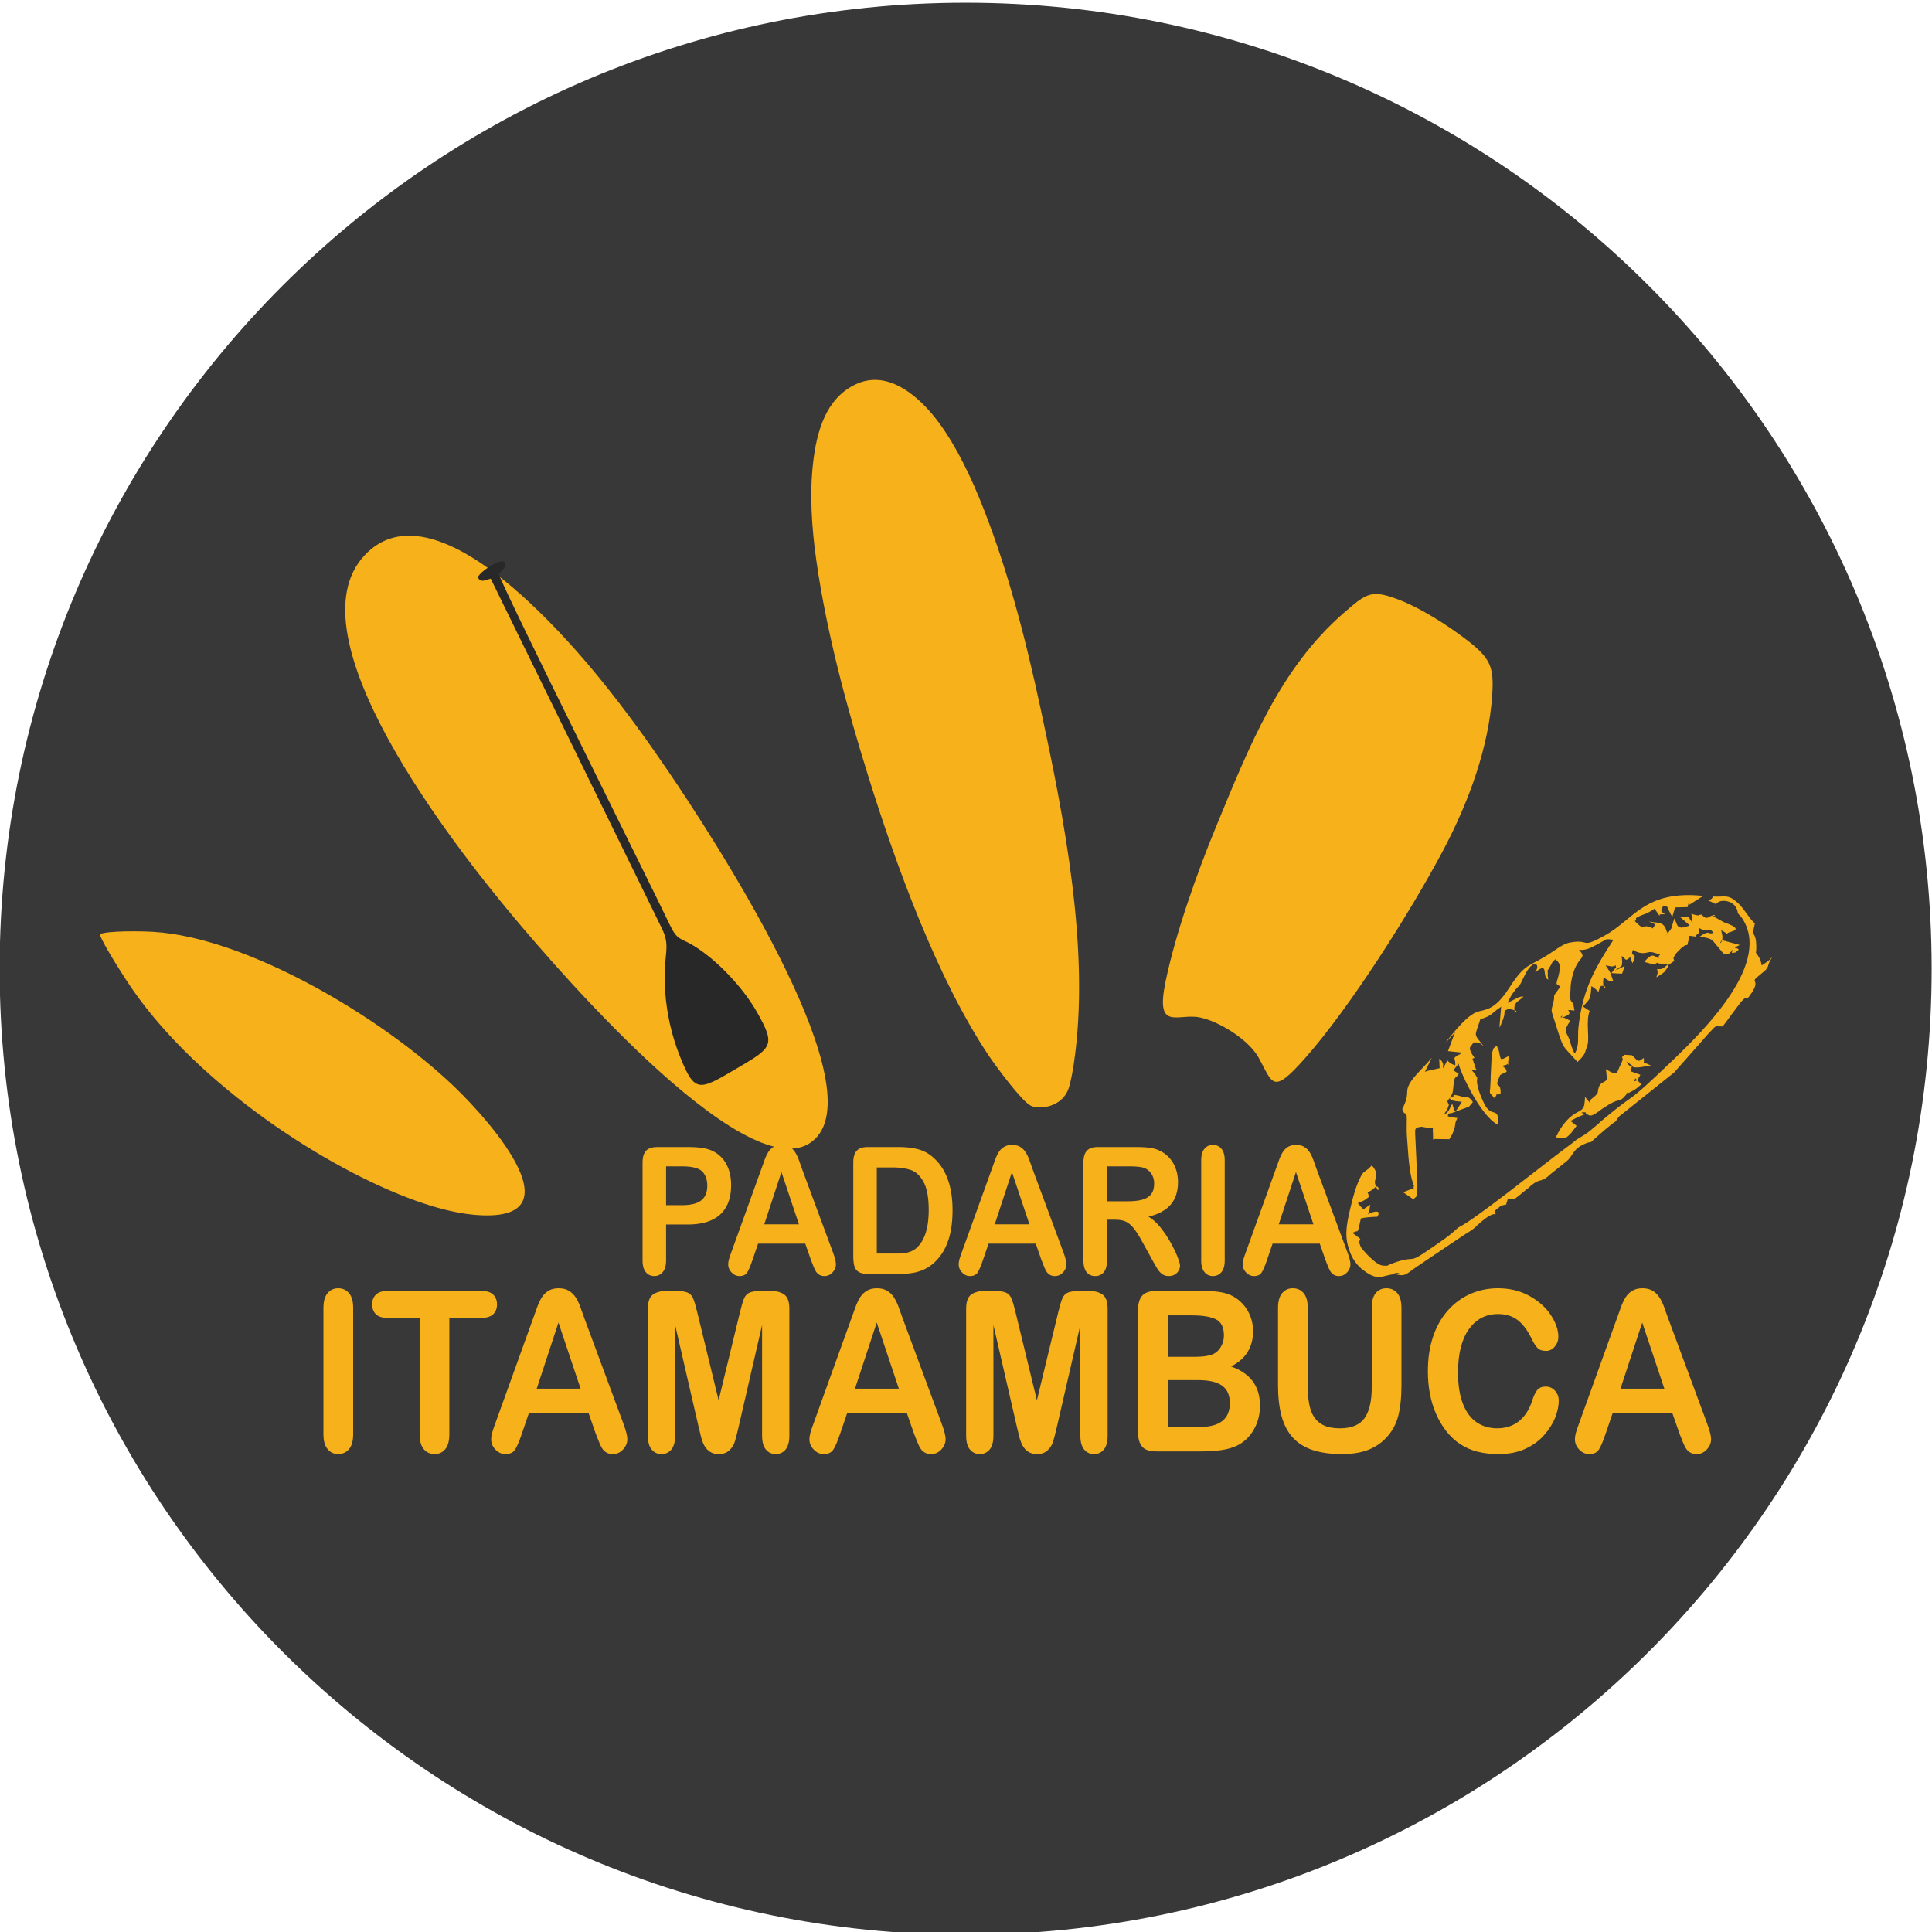 <?xml version="1.0" encoding="UTF-8"?>
<svg data-bbox="-1.2 9.16 6500 6500" viewBox="0 0 6500 6500" height="65mm" width="65mm" xmlns="http://www.w3.org/2000/svg" shape-rendering="geometricPrecision" text-rendering="geometricPrecision" image-rendering="optimizeQuality" fill-rule="evenodd" clip-rule="evenodd" data-type="color">
    <g>
        <path fill="#383838" d="M6498.8 3259.16c0 1794.925-1455.075 3250-3250 3250s-3250-1455.075-3250-3250 1455.075-3250 3250-3250 3250 1455.075 3250 3250z" data-color="1"/>
        <path d="M2877.67 1293.55c-100.51 48.1-129.83 160.91-141.63 259.48-12.72 106.28-5.44 221.17 10.45 332.9 34.4 241.78 102.14 493.02 174.98 726.44 93.89 300.96 232.68 682.57 406.08 940.67 20.46 30.46 108.54 150.82 140.11 166.89 26.57 13.53 110.06 7.98 129.96-65.71 6.48-24.01 11.22-49.17 14.95-74.08 57.22-381.75-33.94-835.15-112.03-1198.17-51.81-240.82-115.45-487.47-207.74-710.88-40.53-98.11-95.35-205.11-156.68-277.81-53.95-63.95-151.81-150.77-258.45-99.73z" fill="#f7b11b" data-color="2"/>
        <path d="M1226.85 1868.03c-253.59 269.74 298.56 975.11 500.69 1216.75 149.46 178.67 829.7 970.97 1023.53 737.3 169.97-204.91-352.16-1005.88-504.23-1229.39-138.29-203.24-293.21-405.76-469.13-569.08-130.67-121.31-389.14-327.6-550.86-155.58z" fill="#f7b11b" data-color="2"/>
        <path d="M335.52 3143.06c9.93 32.99 88.12 154.1 113.7 190.62 221.56 316.3 642.97 596.12 949.75 706.06 63.56 22.78 132.93 41.48 194.61 47.12 360.01 32.91 61.65-309.48-65.59-431.17-249.43-238.56-699.59-501.6-1010.92-520.49-39.66-2.4-152.79-4.6-181.55 7.86z" fill="#f7b11b" data-color="2"/>
        <path d="M4709.4 2018.97c-95.47-36.96-110.25-24.98-189.51 44.13-214.23 186.82-316.41 446.48-428.72 718.63-66.33 160.74-137.83 364.6-170.2 522.83-34.11 166.73 41.23 103.83 114.96 118.3 63.5 12.47 164.44 73.66 198.79 135.81 47.97 86.76 45.11 126.89 156.58.85 150.86-170.6 352.47-488.86 462.45-695.66 90.96-171.04 154.6-353.16 166.3-521.47 6.84-98.25-3.66-126.72-86.71-190.52-63.86-49.04-153.46-105.61-223.94-132.9z" fill="#f7b11b" data-color="2"/>
        <path d="m4817.08 3558.7-23.12 47.37c2.61-.88 5.87-2.25 7.81-3.05l41.75-9.27-1.54-31.41c15.24 9.41 13.83 23.92 12.95 23.98-1.57.11.2 5.07.51 7.53 24.86-44.64 1.91-19.96 40.84-9.96.93-28.33-11.94-20 8.82-34.19 1.43-.98 8.54-2.03 7.7-3.86-.96-2.08 5.92-2.64 8.77-4.35l-50.08-5.17 24.11-64.36c-1.85 2.34-3.87 5.22-5.43 7.09l-22.93 25.2c-2.93.15-4.03 3.63-6.02 5.49 35.12-43.34 75.76-95.09 110.96-106.16 24.18-7.61 56.09-3.25 104.6-78.85 59.55-92.8 65.21-66.25 152.5-126.68 16.01-11.09 35.26-23.94 53.27-27.1 69.85-12.27 32.4 22.59 115.28-22.78 99.47-54.45 135.65-155.12 334.03-133.83-1.84.76-4.33 2.11-5.45 2.73-1.11.61-4 2.18-5.36 2.96l-37.47 24c1.11-17.58.09-19.34-5.91 7.96l-41.91.91-9.37 31.39c-1.21-1.18-2.36-3.3-2.89-4.29-.53-.98-1.89-3.27-2.54-4.48-18.2-34.29-4.58-22.19-25.86-26.86l-5.18 11.48c-5.23 13.59 29.99 15.85-5.17 16.11-1.42.01-.68 3.43-1.55 5.01l-16.58-24c-35.31 24-31.58 13.39-62.9 31.79 5.42 17.22-17.44-1.77 12.31 24.86 13.28 11.87 16.69-6.95 45.42 9.9-.64-9.29 21.81-11.95-14.82-23.45 26.02 5.27 45.68.02 56.28 20.98l3.76 9.65c2.72 12.29 8.63 1.51-2.97 18.12 29.93-38.24 14.06-15.48 29.8-59.32.94 2.52 1.91 5.63 2.88 7.51 7.74 15.18 5.11 33.99 48.54 16.24l-34.96-30.49c33.03 9.33 19.74-16.49 44.76 23.15l-4.29-32.17c4.98 2.27 13.93 4.77 19.61 5.49 1.84.23 8.13.16 7.55-.83-.59-1.02 5.27-1.15 7.9-1.67 17.76 23.52 25.67 1.72 37.42 3.73 23.47 4.02-13.41-10.17 4.51 4.1l32.07 17.84c52.25 18.2 37.36 23.46 39.2 26.63l-19.21 7.35c-20.51 3.06 12.04 16.59-28.73-7.45l3.99 18.84c2.91 26.83-15.95 31.65-1.34 15.04l44.49 12 15.75 4.22c-33.53 15.65-5.86 5.53-4.34 16.29-14.58 11.86-5.04 7.73-22.72 10.51l1.98-11.07c-.04.44-3.02 2.03-2.32 3.01.4.58-14.27 23.33-29.99 7.5l-35.53-42.92-11.6-5.37-30.04-6.88c38.22-23.85 20.66-4.82 46.04-11.64-21-26.74-15.04 5.45-50.28-17.88l.41 15.37c0 .33.3 2.53-.3 2.44-.38-.06-.34 1.03-.5 1.54-21.1 13.18 9.99 12.69-30.17 8.13-.64 3.19-1.32 7.15-2 9.57-10.97 39.11 2.31 8.96-23.9 30.07l-16.57 16.58c-18.73 24.34-8.78 18.35-9.53 28.8-47.09 33.17-2.59-1.12-28.46 30.99-6.28 7.8-2.36 4.45-12.06 11.72l-14 8.98c-.99.64-3.54 2.08-5.24 3.3 5.59-17.45 5.34-12.98 2.68-28.11 15.2.04 15.89 3 37.04-16.57l-30.93-2.07c-5.84-.2.71-7.57-16.42 3.74l-32.89-9.12c31.58-38.48 35.02-12.52 49.27-13.43-5.91-14.88 21.56-6.08-19.41-18.4-18.77-5.65-25.19 9.02-55.1-1.69l-12.65-6.84c-13.17 29.07 19.93 2.35-1.9 44.68l-6.06-14.68c-1.72-2.55.22-4.9.39-7.35-19.87 17.25-13.82 10.27-30.46-2.51l1.58 20.27c-2.14 16.34 3.56 10.14-24.04 28.54 3.59-1.44 7.66-2.99 10.77-4.3l21.46-10.5-8.38 25.54c-1.77-.01-4.05-.04-5.28-.08-1.41-.06-4.4-.18-6.02-.25-1.94-.08-5.37-.25-7.2-.33l-17.47-1.05c23.68-32.18 13.76-9.39 14.69-26.04-13.21 6.08-16.29 3.09-17.76 3.04-1.62-.04-6.91-1.28-8.07-1.45-.68-.1-2.4-.11-4.06-.84-1.7-.74-2.68-.94-4.19-.78l12.26 18.98c.88 1.45 2.08 3.07 2.89 4.54l9.89 28.28c-15.57 2.7-15.79-1.1-32.18-11.35-7.79 60.11 22.72 24.73-8.75 28.93-17.33 27.61 5.26 24.57-32.21.29-.2 2.96-.33 6.45-.57 8.84l-1.48 15.6c-4.11 24.33-5.73 20.65-26.28 44.5l22.78 14.7c-14.04 32.38.44 93.19-7.93 116.32-10.69 29.55-5.3 27.53-33 55.47-55.33-62.18-44.74-35.92-77.9-140.26-11.39-35.8-11.5-28.27-4.67-56.64 3.99-16.59 3.07-6.67 3.87-27.6l19.54-27.32c-5.73-13.13-13.61-3.43-10.58-18.29l6.34-22.39c4.41-21.75 9.71-37.02-11.39-53.19-13.72 14.85-1.31-4.95-16.29 22.1-18.18 32.84-7.4 1.75-9.15 32.67-.07 1.26.4 4.02.4 4.98l1.5 8.9c-24.2-8 4.92-64.72-44.31-24.23l4.23-7.83c11.54-22.19-12.45-37.71-39.1 16.93-29.59 60.64-8.63 16.67-40.55 61.21-6.12 8.54-13.78 23.68-17.56 32.12l38.31-19.14c1.58-.86 10.45-2.37 15.74-2.44-13.78 16.25-36.3 17.35-30 51.87-.27-.41 18.64-1.62-9.12-7.74-22.94-5.04-4.22-2.63-24.2 3.03-3.58 23.17 1.76 4.87-5.3 28.62l-9.08 22.35c-2.49.43-2.29 5.15-3.77 7.57l5.91-71.05c-38.73 25.85-25.83 27.64-70.01 42.25-19.52 61.57-23.86 45.61 11.03 89.84-17.68-13.41-11.14-12.13-33.44-12.03-15.12 21.57-16.99 15.15-5.92 38.57l8.79 13.29c-2.3.93-5.75 2.57-6.89 2.89l10.92 32.26c-1.31.13 1.81 4.08 3.52 4.17l-18.23.79c11.19 12.26 13.98 16.32 20.22 27.85-6.51 20.85 13.77 67.09 22.41 84.85 26.45 54.41 50.41 4.48 47.75 72.99-63.68-31.89-134.3-194.35-132.91-206.43l-18.21 22.46 18.47 11.68c-11.29 19.89-13.37 2.36-17.55 37.06-3.07 25.51.26 28.39-20.84 54.94l-27.47 9.25c-17.26 22.92-2.91-17.13-48.54 37.2l16.84-5.4c2.63-1.14 11.28-5.61 13.96-7l19.87-11.74c-.6-1.83 4.78-2.76 7.21-3.91-6.56 29.54.25 35.34-37.75 46.6l-36.66 5.92c27.52 5.78 9.65-1.15 7.61 15.3-28.85 1.82-22.22 11.76-23.48 21.05l6.65 143.22c1.21 24.16 2.37 44.32-2.5 70.44-14.18 12.11-2.97 13.41-44.51-14.39 2.52-1.28 5.8-1.93 7.73-2.75 49.43-21.14 20.92 1.55 28.77-19.07-13.8-30.94-18.51-89.75-20.99-129.13-1.98-31.41-4.18-42.14-3.47-73.03 1.55-67.43-3.7-22.01-15.06-55.27 28.74-58.34 6.47-52.82 25.59-87.49 13.48-24.45 53.17-59.53 73.77-85.64zm-206.65 494.27c-6.24 24.97 3.2 1.29-8.13 32.09l10.56-5.06c40.34-13.3 20.82 13.14 20.82 13.6-22.23.74-39.31 1.97-55.17 5.71-12.17 59.08-9.74 37.9-19.79 45.2l-9.29 3.12c51.5 36.72 9.82 8.94 29.72 49.32 1.25 2.53 47.68 59.43 73.77 61.12 21.01 1.37 12.62-.53 28.72-6.49 87.74-32.48 49.73 5.22 123.11-45.38 40.88-28.19 67.13-44.22 101.6-76.58 57.7-26.36 295.37-219.78 379.83-281.18 1.02-.74 3.12-2.27 4.07-2.99l10.66-8.73c.79-.61 2.72-2.24 3.54-2.83l28.15-17.14c23.18-15.48 47.65-39.64 71.74-59.45 116.23-95.55 55.73-29.96 220.15-187.09 115.28-110.17 339.8-334.54 234.24-484.43-.18-.25-10.88-11.8-11.87-13-3.88-39.13-43.69-45.78-59.17-40.5-17.17 5.84-14.14 12.49-20.12 21.5l5.54-11.96c-46.88-22.95-16.87-4.31-9.93-25.64 41.03 2.92 49.05-10.24 84.81 22.93 21.94 20.34 37.25 52.07 56.18 67.69-14.19 53.31 4.43 20.79 4.66 79.09.14 33.81-6.5 8.32 6.75 31.02 8.8 15.07 6.58 10.72 11.7 31.07 14.64-10.5 21.39-12.5 34.81-28-21.06 35.58-5.68 21.92-22.15 43.96l-26.43 22.05c-25.99 20.87 9.8 8.78-20.59 54.82-29.12 44.11-2.93-16.31-54.27 54.84-11.46 15.89-.11.59-11.36 15.15-11.34 14.7-16.73 24-31.59 42.4-28.85 1.23-15.74-9.39-47.88 24.15-8.46 8.82-5.76 6.65-18.61 21.3l-93.97 106.28c-.7.86-2.48 2.9-3.18 3.62l-184.79 147.61c-.83.94-2.52 3.28-3.25 4.19l-8.78 12.73c-1.04 1.04-7.1 4.74-8.96 6.05l-23.98 19.49c-1.15.96-3.21 2.66-4.39 3.6l-33.39 29.32c-21.34 20.74-3.62 2.8-39 19.58-27.78 13.18-34.04 32.24-43.68 43.78-13.72 16.43-.32 1.78-9.3 10.22-1.51 1.41-3.61 3.09-5.17 4.37l-50.57 40.54c-33.38 31.52-32.84 12.42-62.94 36.3-8.58 6.8-9.46 8.58-9.53 8.65-.81.67-2.77 2.23-3.65 2.95l-8.84 6.97c-48.21 39.15-33.77 29.93-58.75 27.49-8.78 31.82-3.23 3.56-5.41 20.05-24.32 4.49-18.06 5.75-39.01 21.3 5.62 34.59 16.62-20.35-56.85 46.95-13.04 11.93-8.1 8.7-21.46 18.6-.14.1-27.19 17.14-28.03 17.68l-139.97 94.17c-12.41 8.8-10.49 6.67-25.99 17.74-24.57 17.55-30.23 26.01-57.18 19.02-29.54-7.69 35.92-5.22-6.39-1.25-45.35 4.26-54.37 25.56-105.52-12.71-31.96-23.9-45.37-54.83-53.35-87.04-7.74-31.28-4.6-63.03 6.59-111.11 7.46-32 22.79-99.67 45.79-130.2 24.82-20.39 8.2-3.25 29.06-24.94 33.05 39.17.7 43.66 13.43 68.4 11.37 39.08 14.97-13.28-5.68 8.57-.23.24-1.73 1.62-1.98 1.84l-6.77 5.05c-.32.22-2.15 1.22-2.46 1.44-17.34 12.2-8.45-.97-6.91 21.16-20.49 17.17-24.49 14.08-36.93 20.64 19.68 22.34-.84 1.47 19.19 20.6l23.17-15.38zm879.7-502.75c15.95 12.51 16.05 21.89 27.65 17.61l12.43-8.54c4.33 29.66-13.94 5.95 23.98 25.7l-38.51 5.85c-.62.04-2.35.13-2.92.16-22.8.78-31.29-.84-40.2-19.76 44.54 33.06 9.92 4.27 13.5 33.02l32.86 11.54-10.26 18.55c-23.15 9.2-5.6-1.12-7.19-6.68l20.93 20.43-17.43 14.25c-2.13 1.37-5.18 3.7-7.62 5.16-2.05 1.25-4.6 2.58-6.63 3.71-39.65 22.06.23-11.12-21.27 13.6-23.6 27.14-15.05 7.21-56.08 31l-24.31 15.6c-45.32 35.39-40.25 17.39-55.2 15.62-42.81-5.05 41.44-11.91-23.44 10.15l-26.75 14.08 20.71 16.46-17.8 23.5c-20.7 21.36-17.65 18.75-51.48 15.34.52-2.28.56-6.53 2.78-6.72 2.21-.2 2.12-5.13 2.95-6.61l7.25-12.71c46.24-72.09 73.37-50.53 82.14-83l2.17-19.74c.15-1.87.07-5.09-.01-7.6l20.53 24.57c1.06-2.72-9.17-2.42-.08-16.16l9.45-7.78c21.11-18.03 8.78-13.36 18.02-35.86.24-.6 1.12-2.84 1.42-3.39 6.05-10.88 22.26-11.89 24.49-21.09l-2.11-24.91c-.33-2.39-1.41-5.55-1.59-8.54 41.14 25.65 37.85 9.98 46.9-9.08.11-.24 2.14-4.13 4.58-9.11 15.14-30.86-8.2-11.17 10.75-30.22l25.39 1.6zm-61.79-388.39c-68.4 102.71-105.35 177.2-118.07 295.95-3.15 29.47 4.39 60.55-12.47 86.9-10.28-18.2-12.84-33.75-17.63-46.81-11.56-31.47-22.37-24.54 2.7-63.68-4.78-2.47-15.24-8.42-20.68-9.98-31.4-8.99-3.75-3.06-10.14.01 14.41-17.78-16.87 6.4 10.39-3.17l13.53-6.46c15.59-13.42-20.26-19.28 21.11-14.74l-3.95-22.19c-12.15-17.55-11.72-6.69-8.95-56.84.09-1.67.12-4.04.27-5.74l1.61-12.21c16.4-93.18 58.46-72.31 26.1-107.38 19.8 2.42 34-3.29 60.03-17.25 42.54-22.81 24.75-19.11 56.15-16.41zm-558.83 542.71c5.66 19.75 7.69 3.87-.33 27.8-.23.71-8.32 11.61-11.75 18.88 14.93-10.16 15.14-10.98 28.36-38.19 11.01 33.01 3.96 38.05 32.63-6.27l-14.6-1.33c-1.71-.34-4.73-.42-6.72-.91-16-3.92-11.24-.43-20.15-9.19 2.39-2.24 4.01-6.7 7.64-5.98 14.19 2.8-9.11-11.98 27.98-1.81l8.51 2.99c2.02.44 19.37-7.77 34.17 17.44-32.71 37.99-4.87 9.15-27.02 20.7-2.25 1.17-8.86 2.63-10.73 3.58l-34.19 12.94c-.88.08-3.23.23-4.03.31l-6.38 1.11c-.29.03-1.66.53-2.39.4 6.07 11.61-9.35 4.65 10.16 11.66l22.39 2.5c-11.13 27.44-3.38 5.94-7.57 23.97-.41 1.8-.47 4.54-.9 6.37l-8.1 23.75c-3.12 5.71-8.49 13.78-10.48 17.55l-49.03-.72c-.93.29-3.64 1.55-5.46 2.31l-.42-19.37c-.46-20.69-1.43-.49-.17-19.14-19.81-4.95-15.06.43-36.35-5.13 2.04-16.45 19.91-9.52-7.61-15.3l36.66-5.92c38-11.26 31.19-17.06 37.75-46.6-2.43 1.15-7.81 2.08-7.21 3.91l-19.87 11.74c-2.68 1.39-11.33 5.86-13.96 7l-16.84 5.4c45.63-54.33 31.28-14.28 48.54-37.2l27.47-9.25zm165.57-187.23 7.26 16.1c8.52 35.66 1.01 35.95 35.23 18.62-12.85 60.31 12.97 11.22-9.9 30.49l-13.61 3.37c14.34 12.62 10.86 6.11 14.89 19.92-5.26 2.72-20.99 10.02-22.1 11.25l-4.23 10.33c-15.61 38.43 8.32 6.22 5.81 54.07-27.31 2.06-3.41-2.87-21.8 12.51-19.8-28.33-13.86 1.31-11.49-61.48.06-1.67-.12-3.95-.05-5.64.07-1.69.05-4.03.15-5.75l3.52-75.16c9.99-31.9 3.39-12.84 16.32-28.63z" fill="#f7b11b" data-color="2"/>
        <path d="M2313.45 4119.66h-72.47v120.84c0 17.3-3.73 30.32-11.19 39.27-7.46 8.94-16.91 13.41-28.19 13.41-11.91 0-21.56-4.37-28.83-13.21-7.27-8.85-10.91-21.86-10.91-38.86v-329.07c0-18.98 4-32.58 12-40.73 8.01-8.15 20.64-12.23 38.11-12.23h101.48c30.01 0 53.11 2.49 69.29 7.55 16.01 4.87 29.83 12.92 41.47 24.16 11.65 11.32 20.46 25.04 26.46 41.34 6.09 16.3 9.1 34.68 9.1 55.05 0 43.54-12.28 76.43-36.74 98.89-24.56 22.36-61.01 33.59-109.58 33.59zm-19.19-195.59h-53.28v130.6h53.28c18.64 0 34.28-2.2 46.84-6.47 12.45-4.27 22-11.22 28.64-20.96 6.55-9.64 9.82-22.47 9.82-38.17 0-18.88-5.1-34.19-15.19-46.02-11.36-12.62-34.73-18.98-70.11-18.98zm433.59 313.56-18.64-53.57h-158.79l-18.63 54.66c-7.28 21.37-13.46 35.78-18.64 43.23-5.1 7.45-13.56 11.23-25.28 11.23-9.92 0-18.74-3.97-26.38-11.93-7.64-7.95-11.45-16.99-11.45-27.02 0-5.87.9-11.94 2.63-18.09 1.82-6.27 4.73-14.82 8.82-25.95l99.85-277.07c2.92-7.96 6.27-17.49 10.28-28.62 4-11.23 8.27-20.48 12.82-27.83 4.55-7.35 10.45-13.32 17.82-17.89 7.37-4.58 16.46-6.86 27.28-6.86 11.09 0 20.28 2.28 27.64 6.86 7.38 4.57 13.28 10.44 17.83 17.59 4.55 7.16 8.37 14.9 11.46 23.16 3.09 8.24 7.09 19.28 11.81 32.99l102.04 275.4c8 20.96 12 36.17 12 45.7 0 9.85-3.73 18.98-11.27 27.24-7.55 8.24-16.73 12.32-27.37 12.32-6.19 0-11.55-1.19-16.01-3.67-4.37-2.39-8.09-5.67-11.19-9.85-2.99-4.16-6.18-10.63-9.63-19.18-3.55-8.64-6.46-16.3-9-22.85zm-156.59-118.56h116.67l-58.84-175.91-57.83 175.91zm348-259.99h103.13c26.82 0 49.83 2.68 69.02 8.15 19.28 5.47 36.65 15.7 52.29 30.6 40.65 38.07 61.01 96.02 61.01 173.63 0 25.64-1.99 48.99-6.08 70.17-4.1 21.16-10.47 40.25-18.92 57.24-8.55 16.99-19.46 32.2-32.83 45.62-10.46 10.22-21.91 18.48-34.37 24.64-12.46 6.26-25.83 10.64-40.11 13.12-14.27 2.49-30.46 3.78-48.37 3.78H2920.9c-14.36 0-25.19-2.38-32.55-7.16-7.28-4.77-12-11.43-14.19-20.08-2.27-8.64-3.36-19.88-3.36-33.59v-313.16c0-18.57 3.82-32.1 11.45-40.44 7.64-8.35 20.01-12.52 37.01-12.52zm30.65 68.57v289.8h60.02c13.1 0 23.46-.4 30.91-1.19 7.46-.8 15.19-2.68 23.19-5.77 8.01-3.18 14.92-7.54 20.74-13.12 26.46-24.45 39.74-66.58 39.74-126.41 0-42.13-5.82-73.74-17.46-94.71s-26.01-34.29-43.02-40.05c-17.09-5.66-37.73-8.55-61.83-8.55h-52.29zm553.35 309.98-18.64-53.57h-158.78l-18.64 54.66c-7.27 21.37-13.45 35.78-18.64 43.23-5.1 7.45-13.55 11.23-25.28 11.23-9.91 0-18.74-3.97-26.38-11.93-7.64-7.95-11.45-16.99-11.45-27.02 0-5.87.9-11.94 2.63-18.09 1.82-6.27 4.73-14.82 8.82-25.95l99.86-277.07c2.91-7.96 6.26-17.49 10.27-28.62 4.01-11.23 8.27-20.48 12.82-27.83 4.55-7.35 10.45-13.32 17.83-17.89 7.36-4.58 16.45-6.86 27.28-6.86 11.09 0 20.28 2.28 27.64 6.86 7.37 4.57 13.28 10.44 17.82 17.59 4.55 7.16 8.37 14.9 11.47 23.16 3.09 8.24 7.08 19.28 11.81 32.99l102.03 275.4c8 20.96 12.01 36.17 12.01 45.7 0 9.85-3.73 18.98-11.28 27.24-7.55 8.24-16.73 12.32-27.37 12.32-6.18 0-11.55-1.19-16.01-3.67-4.37-2.39-8.08-5.67-11.19-9.85-2.99-4.16-6.18-10.63-9.63-19.18-3.55-8.64-6.46-16.3-9-22.85zm-156.59-118.56h116.67l-58.84-175.91-57.83 175.91zm405.3-15.51h-27.74v136.94c0 18.09-3.63 31.32-10.91 39.86s-16.83 12.82-28.46 12.82c-12.64 0-22.47-4.47-29.37-13.41-6.92-8.95-10.37-21.97-10.37-39.27v-328.46c0-18.57 3.81-32.1 11.45-40.44 7.65-8.35 20.02-12.52 37.02-12.52h128.67c17.74 0 32.92.79 45.56 2.49 12.64 1.68 24.01 4.97 34.1 10.03 12.28 5.66 23.11 13.72 32.56 24.16 9.37 10.53 16.55 22.75 21.37 36.57 4.91 13.9 7.37 28.61 7.37 44.22 0 31.8-8.2 57.25-24.65 76.32-16.45 18.98-41.38 32.51-74.75 40.46 14.01 8.14 27.47 20.16 40.29 36.07a370.295 370.295 0 0 1 34.18 50.78c10.01 18 17.83 34.09 23.47 48.6 5.54 14.41 8.37 24.36 8.37 29.81 0 5.58-1.65 11.14-4.92 16.7-3.27 5.57-7.72 9.95-13.46 13.12-5.63 3.18-12.27 4.77-19.72 4.77-8.83 0-16.29-2.29-22.38-6.85-6-4.58-11.18-10.35-15.55-17.3-4.36-6.95-10.27-17.29-17.73-30.81l-31.74-57.65c-11.37-21.05-21.55-37.16-30.45-48.19-9.01-11.13-18.11-18.69-27.38-22.76-9.19-4.08-20.82-6.06-34.83-6.06zm45.28-179.49h-73.02v117.48h70.85c19 0 35.01-1.8 48.01-5.38 12.91-3.57 22.82-9.74 29.64-18.37 6.82-8.65 10.28-20.58 10.28-35.69 0-11.92-2.73-22.36-8.27-31.41-5.46-9.04-13.1-15.8-22.92-20.27-9.19-4.27-27.37-6.36-54.57-6.36zm244.08 316.43v-336.2c0-17.49 3.64-30.51 10.92-39.26 7.26-8.75 16.73-13.12 28.28-13.12 11.82 0 21.45 4.28 28.83 12.92 7.36 8.65 11.09 21.77 11.09 39.46v336.2c0 17.7-3.73 30.82-11.09 39.56-7.38 8.75-17.01 13.12-28.83 13.12-11.37 0-20.74-4.37-28.1-13.21-7.38-8.85-11.1-21.97-11.1-39.47zm417.49-2.87-18.64-53.57h-158.79l-18.63 54.66c-7.27 21.37-13.46 35.78-18.64 43.23-5.1 7.45-13.56 11.23-25.28 11.23-9.92 0-18.74-3.97-26.38-11.93-7.64-7.95-11.45-16.99-11.45-27.02 0-5.87.9-11.94 2.63-18.09 1.82-6.27 4.73-14.82 8.82-25.95l99.86-277.07c2.91-7.96 6.26-17.49 10.27-28.62 4-11.23 8.27-20.48 12.82-27.83 4.55-7.35 10.45-13.32 17.82-17.89 7.37-4.58 16.46-6.86 27.28-6.86 11.09 0 20.28 2.28 27.64 6.86 7.38 4.57 13.28 10.44 17.83 17.59 4.55 7.16 8.37 14.9 11.46 23.16 3.09 8.24 7.09 19.28 11.81 32.99l102.04 275.4c8 20.96 12 36.17 12 45.7 0 9.85-3.73 18.98-11.27 27.24-7.55 8.24-16.73 12.32-27.37 12.32-6.19 0-11.55-1.19-16.01-3.67-4.37-2.39-8.09-5.67-11.19-9.85-2.99-4.16-6.18-10.63-9.63-19.18-3.55-8.64-6.46-16.3-9-22.85zm-156.59-118.56h116.67l-58.84-175.91-57.83 175.91z" fill-rule="nonzero" fill="#f7b11b" data-color="2"/>
        <path d="M1088.19 4825.51v-425.09c0-22.11 4.6-38.58 13.8-49.64 9.2-11.06 21.15-16.58 35.76-16.58 14.95 0 27.14 5.41 36.44 16.34 9.32 10.93 14.04 27.51 14.04 49.88v425.09c0 22.38-4.72 38.96-14.04 50.02-9.3 11.06-21.49 16.58-36.44 16.58-14.37 0-26.22-5.52-35.52-16.71-9.33-11.19-14.04-27.77-14.04-49.89zm532.69-391.78h-109.11v391.78c0 22.62-4.6 39.33-13.92 50.28-9.19 10.93-21.15 16.32-35.74 16.32-14.84 0-27.02-5.52-36.34-16.58-9.31-11.06-14.04-27.64-14.04-50.02v-391.78h-109.1c-17.13 0-29.78-4.15-38.07-12.32-8.27-8.3-12.52-19.23-12.52-32.8 0-13.95 4.37-25.01 13-33.18 8.61-8.17 21.15-12.19 37.59-12.19h318.25c17.36 0 30.12 4.15 38.63 12.58 8.39 8.41 12.65 19.34 12.65 32.79 0 13.57-4.36 24.5-12.87 32.8-8.51 8.17-21.27 12.32-38.41 12.32zm382.88 388.14-23.57-67.73h-200.75l-23.57 69.11c-9.19 27.01-17.02 45.24-23.56 54.67-6.44 9.43-17.14 14.19-31.97 14.19-12.52 0-23.68-5.02-33.34-15.08-9.66-10.04-14.49-21.49-14.49-34.18 0-7.41 1.15-15.08 3.34-22.86 2.29-7.92 5.97-18.72 11.15-32.8l126.24-350.33c3.68-10.04 7.93-22.12 13-36.18 5.05-14.2 10.46-25.89 16.2-35.19 5.75-9.3 13.22-16.84 22.54-22.62 9.31-5.78 20.82-8.67 34.5-8.67 14.03 0 25.64 2.89 34.95 8.67 9.32 5.78 16.79 13.19 22.54 22.25 5.74 9.04 10.57 18.84 14.47 29.26 3.92 10.43 8.98 24.38 14.95 41.72l129.02 348.2c10.12 26.51 15.17 45.73 15.17 57.81 0 12.43-4.72 23.99-14.26 34.42-9.54 10.43-21.15 15.58-34.61 15.58-7.81 0-14.61-1.5-20.23-4.65-5.53-3-10.24-7.15-14.14-12.43-3.8-5.28-7.83-13.45-12.19-24.25-4.49-10.95-8.17-20.62-11.39-28.91zm-197.98-149.91h147.51l-74.39-222.41-73.12 222.41zm544.88 129.68-79.22-343.79v372.44c0 20.6-4.25 36.07-12.64 46.37-8.41 10.3-19.56 15.45-33.36 15.45-13.44 0-24.47-5.15-32.98-15.32-8.51-10.19-12.76-25.64-12.76-46.5v-426.98c0-23.61 5.62-39.45 16.77-47.75 11.28-8.17 26.45-12.32 45.43-12.32h31.03c18.63 0 32.09 1.89 40.48 5.54 8.39 3.65 14.71 10.3 18.74 19.86 4.02 9.54 8.61 25.11 13.8 46.73l71.74 295.8 71.75-295.8c5.17-21.62 9.76-37.19 13.8-46.73 4.01-9.56 10.23-16.21 18.62-19.86 8.39-3.65 21.95-5.54 40.58-5.54h30.93c19.09 0 34.27 4.15 45.54 12.32 11.16 8.3 16.78 24.14 16.78 47.75v426.98c0 20.6-4.25 36.07-12.64 46.37-8.39 10.3-19.66 15.45-33.7 15.45-13.22 0-24.13-5.15-32.64-15.45-8.51-10.3-12.76-25.77-12.76-46.37v-372.44l-79.22 343.79c-5.19 22.24-9.32 38.71-12.66 49.14-3.22 10.3-9.19 19.84-17.94 28.4-8.84 8.67-20.91 12.93-36.44 12.93-11.72 0-21.62-2.76-29.66-8.28-8.05-5.54-14.37-12.58-18.86-21.12-4.49-8.67-8.05-18.1-10.58-28.53-2.64-10.43-5.29-21.35-7.93-32.54zm723.9 20.23-23.58-67.73h-200.75l-23.57 69.11c-9.19 27.01-17.02 45.24-23.56 54.67-6.44 9.43-17.14 14.19-31.97 14.19-12.52 0-23.68-5.02-33.34-15.08-9.66-10.04-14.49-21.49-14.49-34.18 0-7.41 1.16-15.08 3.34-22.86 2.29-7.92 5.97-18.72 11.15-32.8l126.24-350.33c3.68-10.04 7.93-22.12 13-36.18 5.05-14.2 10.46-25.89 16.2-35.19 5.75-9.3 13.22-16.84 22.55-22.62 9.3-5.78 20.81-8.67 34.49-8.67 14.03 0 25.64 2.89 34.95 8.67 9.32 5.78 16.79 13.19 22.54 22.25 5.74 9.04 10.57 18.84 14.47 29.26 3.92 10.43 8.99 24.38 14.95 41.72l129.02 348.2c10.12 26.51 15.17 45.73 15.17 57.81 0 12.43-4.71 23.99-14.26 34.42-9.54 10.43-21.15 15.58-34.61 15.58-7.81 0-14.61-1.5-20.23-4.65-5.53-3-10.24-7.15-14.14-12.43-3.8-5.28-7.83-13.45-12.19-24.25-4.49-10.95-8.16-20.62-11.38-28.91zm-197.99-149.91h147.51l-74.39-222.41-73.12 222.41zm544.88 129.68-79.22-343.79v372.44c0 20.6-4.25 36.07-12.64 46.37-8.41 10.3-19.56 15.45-33.36 15.45-13.44 0-24.47-5.15-32.98-15.32-8.51-10.19-12.76-25.64-12.76-46.5v-426.98c0-23.61 5.62-39.45 16.78-47.75 11.27-8.17 26.44-12.32 45.42-12.32h31.03c18.63 0 32.09 1.89 40.48 5.54 8.39 3.65 14.71 10.3 18.74 19.86 4.02 9.54 8.61 25.11 13.8 46.73l71.75 295.8 71.74-295.8c5.17-21.62 9.76-37.19 13.8-46.73 4.01-9.56 10.23-16.21 18.62-19.86 8.39-3.65 21.95-5.54 40.58-5.54h30.93c19.09 0 34.27 4.15 45.54 12.32 11.16 8.3 16.78 24.14 16.78 47.75v426.98c0 20.6-4.25 36.07-12.64 46.37-8.39 10.3-19.66 15.45-33.69 15.45-13.23 0-24.14-5.15-32.65-15.45-8.51-10.3-12.76-25.77-12.76-46.37v-372.44l-79.22 343.79c-5.19 22.24-9.32 38.71-12.66 49.14-3.22 10.3-9.19 19.84-17.93 28.4-8.85 8.67-20.92 12.93-36.44 12.93-11.73 0-21.63-2.76-29.67-8.28-8.05-5.54-14.37-12.58-18.86-21.12-4.49-8.67-8.05-18.1-10.58-28.53-2.64-10.43-5.28-21.35-7.93-32.54zm618.81 81.43H3889.3c-21.85 0-37.38-5.28-46.68-15.97-9.32-10.67-14.03-27.77-14.03-51.01v-405.87c0-23.74 4.83-40.84 14.37-51.27s24.95-15.71 46.34-15.71h160.05c23.56 0 44.03 1.65 61.27 4.78 17.37 3.28 32.9 9.3 46.57 18.47 11.73 7.54 21.95 17.23 31.04 28.91 8.96 11.67 15.76 24.49 20.47 38.57 4.71 14.21 7.12 29.03 7.12 44.73 0 54.04-24.71 93.62-74.15 118.63 64.96 22.61 97.39 66.48 97.39 131.81 0 30.15-7.14 57.42-21.27 81.56-14.16 24.24-33.24 42.08-57.26 53.51-15.07 6.93-32.32 11.82-51.86 14.58-19.54 2.89-42.42 4.28-68.41 4.28zm-7.47-239.75h-104.17v157.56h107.51c67.71 0 101.52-26.64 101.52-79.91 0-27.27-8.74-46.99-26.34-59.31-17.47-12.19-43.69-18.34-78.52-18.34zm-104.17-217.89v139.48h91.74c24.95 0 44.16-2.65 57.73-7.8 13.68-5.15 24.02-14.95 31.27-29.39 5.63-10.3 8.39-21.88 8.39-34.57 0-27.27-8.84-45.36-26.67-54.27-17.72-8.93-44.83-13.45-81.17-13.45h-81.29zm371.15 234.47v-259.48c0-22.11 4.61-38.58 13.69-49.64 9.09-11.06 21.04-16.58 35.87-16.58 15.41 0 27.71 5.52 36.79 16.58 9.09 11.06 13.68 27.66 13.68 49.64v265.52c0 30.15 3.1 55.4 9.32 75.65 6.09 20.22 17.12 35.93 32.77 47.1 15.74 11.19 37.71 16.73 66 16.73 39.08 0 66.67-11.32 82.89-34.07 16.21-22.74 24.26-57.16 24.26-103.28v-267.65c0-22.24 4.49-38.95 13.46-49.88 8.96-10.93 21.03-16.34 36.1-16.34 14.95 0 27.13 5.41 36.44 16.34 9.32 10.93 14.03 27.64 14.03 49.88v259.48c0 42.23-3.79 77.54-11.27 105.67-7.58 28.29-21.73 53.04-42.64 74.39-17.95 18.1-38.87 31.29-62.68 39.72-23.8 8.3-51.61 12.43-83.47 12.43-37.94 0-70.6-4.52-98.07-13.43-27.36-8.93-49.68-22.88-66.92-41.61-17.35-18.72-30.01-42.84-38.17-72.13-8.05-29.26-12.08-64.33-12.08-105.04zm944.44 52.66c0 17.21-3.8 35.81-11.61 55.79-7.72 19.97-19.9 39.57-36.58 58.79-16.54 19.36-37.81 34.94-63.58 47-25.86 11.95-56 17.97-90.37 17.97-25.98 0-49.66-2.63-71.05-8.04-21.27-5.39-40.71-13.82-58.07-25.25-17.35-11.32-33.45-26.4-48.06-44.99-12.99-16.97-24.14-35.81-33.34-56.8-9.21-20.98-16.11-43.47-20.7-67.22-4.59-23.87-6.9-49.14-6.9-75.91 0-43.34 5.75-82.29 17.36-116.6 11.51-34.43 28.17-63.83 49.68-88.21 21.61-24.37 46.79-42.97 75.76-55.79 28.98-12.69 59.91-19.1 92.68-19.1 40.01 0 75.54 8.67 106.81 26.14 31.15 17.34 55.07 38.95 71.75 64.59 16.55 25.64 24.94 49.75 24.94 72.63 0 12.56-4.13 23.49-12.18 33.17-8.05 9.54-17.82 14.32-29.32 14.32-12.77 0-22.43-3.39-28.75-9.93-6.44-6.66-13.56-18.09-21.37-34.3-13.12-26.77-28.41-46.73-46-60.07-17.71-13.19-39.32-19.84-65.19-19.84-41.17 0-73.81 17.08-98.18 51.14-24.39 34.18-36.58 82.67-36.58 145.5 0 41.98 5.41 76.91 16.22 104.81 10.69 27.89 25.98 48.62 45.76 62.44 19.76 13.71 42.88 20.62 69.44 20.62 28.75 0 53-7.8 72.9-23.38 19.88-15.58 34.83-38.45 44.95-68.74 4.25-14.19 9.54-25.75 15.86-34.8 6.22-8.91 16.34-13.45 30.26-13.45 11.95 0 22.18 4.54 30.69 13.7 8.51 9.04 12.77 20.36 12.77 33.81zm405.74 109.31-23.58-67.73h-200.74l-23.58 69.11c-9.18 27.01-17.01 45.24-23.56 54.67-6.44 9.43-17.13 14.19-31.96 14.19-12.53 0-23.68-5.02-33.34-15.08-9.66-10.04-14.49-21.49-14.49-34.18 0-7.41 1.15-15.08 3.34-22.86 2.28-7.92 5.96-18.72 11.15-32.8l126.23-350.33c3.68-10.04 7.94-22.12 13-36.18 5.06-14.2 10.46-25.89 16.21-35.19 5.74-9.3 13.22-16.84 22.54-22.62 9.31-5.78 20.81-8.67 34.49-8.67 14.04 0 25.65 2.89 34.95 8.67 9.32 5.78 16.8 13.19 22.54 22.25 5.75 9.04 10.58 18.84 14.48 29.26 3.91 10.43 8.98 24.38 14.95 41.72l129.01 348.2c10.12 26.51 15.17 45.73 15.17 57.81 0 12.43-4.71 23.99-14.25 34.42-9.54 10.43-21.15 15.58-34.61 15.58-7.82 0-14.61-1.5-20.24-4.65-5.52-3-10.24-7.15-14.13-12.43-3.8-5.28-7.84-13.45-12.19-24.25-4.49-10.95-8.17-20.62-11.39-28.91zm-197.98-149.91h147.5l-74.38-222.41-73.12 222.41z" fill-rule="nonzero" fill="#f7b11b" data-color="2"/>
        <path d="M1607.38 1942.01c9.8 18.48 19.81 11.52 43.57 4.75l575.2 1175.54c33.71 67.84 2.63 84.13 11.73 213.2 5.16 73.13 21.21 147.34 49.84 218.87 49.88 124.69 64.02 114.79 188.33 41.84 121.72-71.44 134.52-78.02 71.99-188.92-46.98-83.32-135.15-177.99-216.75-226.97-41.59-24.98-52.36-15.34-77.85-68.91-63.15-132.8-559.46-1126.82-575.23-1180.29 7.37-8.85 19.56-17.87 21.68-27.57 8.88-40.74-80.14 12.97-92.51 38.46z" fill="#282829" data-color="3"/>
    </g>
</svg>
